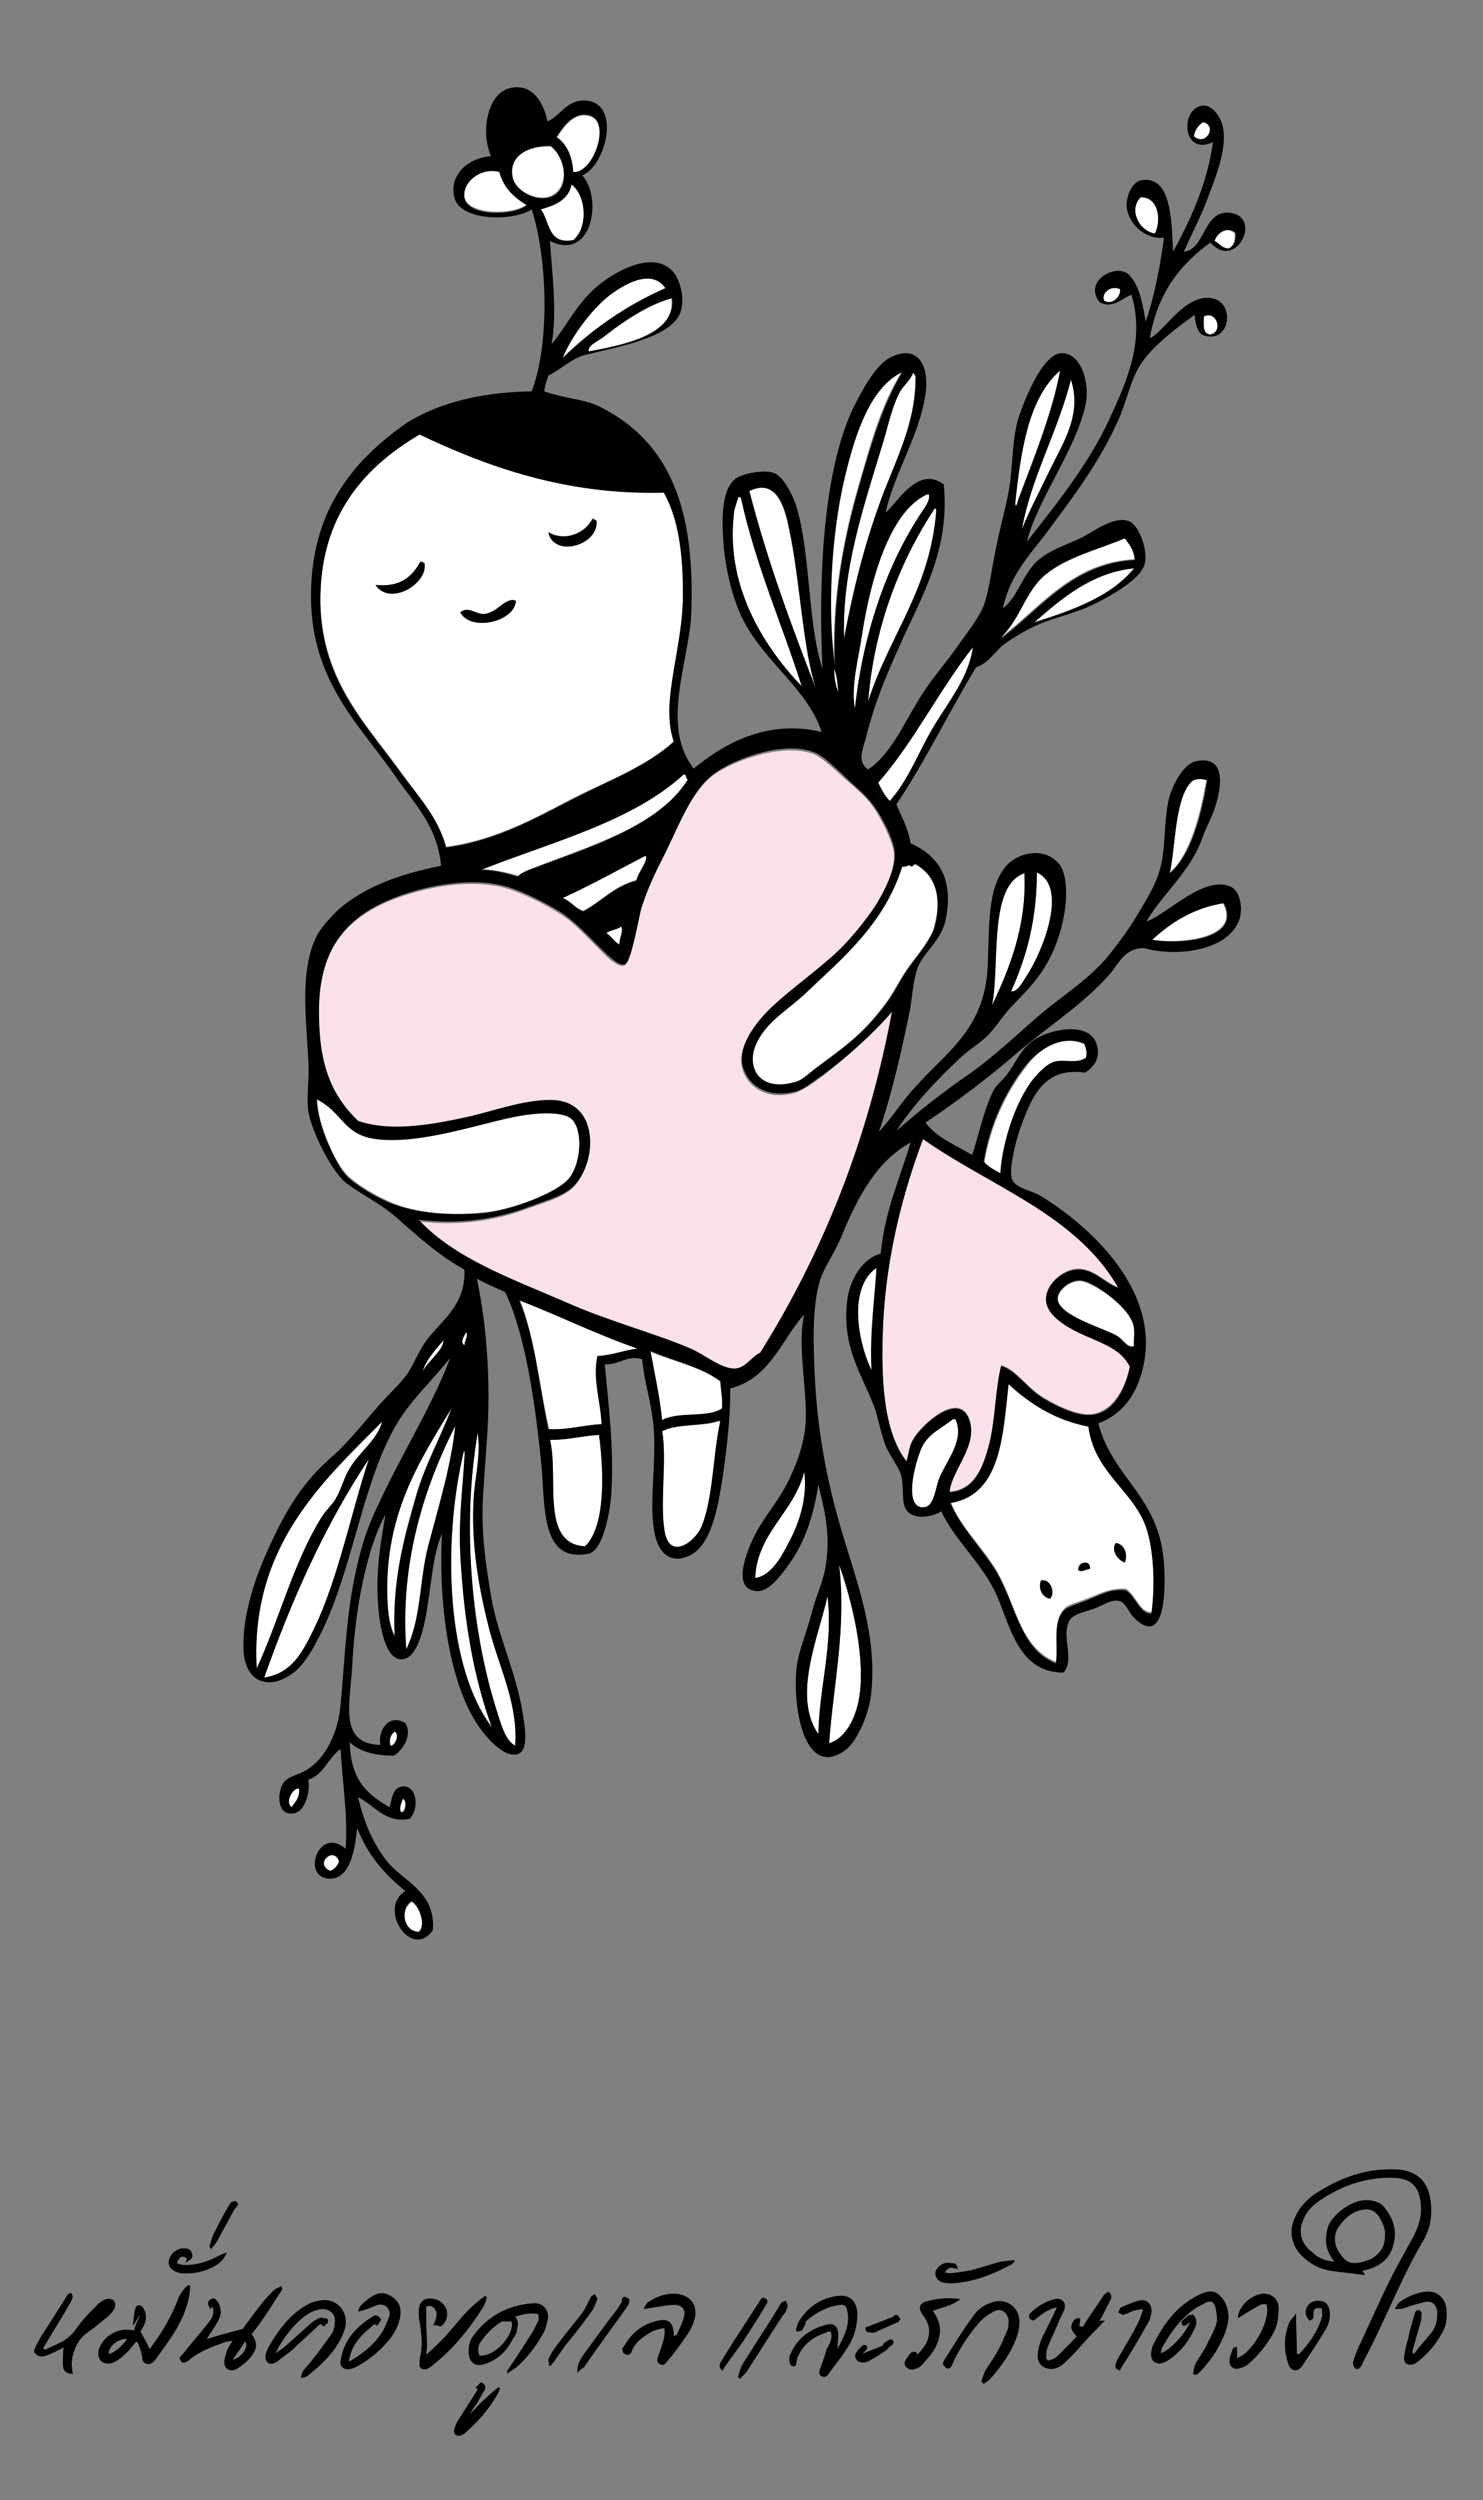 <?xml version="1.0" encoding="utf-8"?>
<!-- Generator: Adobe Illustrator 27.7.0, SVG Export Plug-In . SVG Version: 6.00 Build 0)  -->
<svg version="1.1" id="Layer_1" xmlns="http://www.w3.org/2000/svg" xmlns:xlink="http://www.w3.org/1999/xlink" x="0px" y="0px"
	 viewBox="0 0 178.5 300.9" style="enable-background:new 0 0 178.5 300.9;" xml:space="preserve">
<rect x="0" y="0" width="178.5" height="300.9" fill="#808080" stroke="none"/>
<style type="text/css">
	.st0{fill-rule:evenodd;clip-rule:evenodd;fill:#FFFFFF;}
	.st1{fill-rule:evenodd;clip-rule:evenodd;}
	.st2{fill-rule:evenodd;clip-rule:evenodd;fill:#FBE1EC;}
	.st3{fill:#FFFFFF;}
</style>
<path class="st0" d="M69,20.8c-0.2-1.9-0.8-3.4-2-4.2c0.8-1.2,2.1-3.2,4-2.6C73.6,14.7,71.4,20.9,69,20.8z"/>
<path class="st0" d="M144.8,14.7c1.8,0.4,0.4,3-1.1,1.7C143.8,15.7,144.2,15.1,144.8,14.7z"/>
<path class="st0" d="M66.2,17.5c1.4,1.1,2.2,3.5,1.2,5.1c-1.4,2.4-5.4,0.7-5.8-1.4C61.2,18.7,63.7,17.5,66.2,17.5z"/>
<path class="st0" d="M60.1,20.6c0.5,2,1.7,3.1,3.3,4c-1.6,1.3-7.1,1.3-7.5-0.9C55.6,22,57.8,20.1,60.1,20.6z"/>
<path class="st0" d="M68.8,22.2c1.8,1.4,2,5.2,0.2,6.7c-3.1,0.5-2.8-2.3-3.9-3.7C66.8,24.7,68.4,24.1,68.8,22.2z"/>
<path class="st0" d="M137.3,23.8c2.2-0.1,2.5,2.8,1.7,4.4C137.1,27.8,135.8,25.2,137.3,23.8z"/>
<path class="st0" d="M148.6,28.1c0.1,1-0.2,1.5-0.8,1.9c-0.8-0.1-1.1-0.6-1.7-0.9C146.5,28,147.7,27.2,148.6,28.1z"/>
<path class="st0" d="M134.8,34.8c0.2,0.7-0.8,2-1.9,1.4C132.5,35.2,133.8,34.3,134.8,34.8z"/>
<path class="st0" d="M80.8,35.9c0.6,4.4-5.8,5.6-10,6.4c-0.3-0.6,1-1.2,1.7-1.7C74.6,39,78,36.6,80.8,35.9z"/>
<path class="st0" d="M145.7,40.2c-1,0-0.8-1.2-0.8-2.2C146.4,37.3,147.3,39.9,145.7,40.2z"/>
<path class="st0" d="M109.9,44.9c0.2,0,0.1,0.3,0.3,0.3c0.1,5.9-2.7,10.7-4.4,15.6c-1.8,5-3.1,10.2-4.2,16c-0.3-8,2.4-15.9,4.4-22.6
	c0.7-2.4,1.2-4.9,2.2-6.8C108.6,46.5,109.5,45.9,109.9,44.9z"/>
<path class="st0" d="M50.5,52.2c8.2,3.9,17.6,7.3,29.4,7c1.9,3.4,2.3,7.8,2.3,12.3c0,4.5-1.2,8.8-1.6,12.9c-0.1,1.9,0,3.4,0.5,4.8
	c-3.4,3.1-7.7,4.6-12,6.8c-4.3,2.2-9.3,5.1-15.4,5.9c-1-3.7-3.5-6.2-5.6-9.2c-4.5-6.2-10-11.6-9.5-22.1
	C39.1,61.7,43.9,56.2,50.5,52.2z M66,64c0.7,3.1,6,1.5,5.8-1.4c-0.2,0-0.2-0.2-0.5-0.2C70.4,64.2,68,65.2,66,64z M45.2,70.4
	c1.7,2.6,6.4-0.2,5.9-2.6c-0.2,0-0.2-0.2-0.5-0.2C49.6,69.4,48.2,70.7,45.2,70.4z M58.2,73.9c-1,0-1.8-0.9-2.8-0.2
	c1.3,2.4,6.5,1.1,6.7-1.4C60.8,71.8,59.9,73.8,58.2,73.9z"/>
<path class="st0" d="M98.2,83c-3-7.7-5.9-15.5-8.1-24c3.3-1.5,4.3,2,4.8,4.5C96.3,69.7,96.6,78.1,98.2,83z"/>
<path class="st0" d="M111.8,59.5c0.2,0.8-0.6,1.7-1.1,2.5c-3.9,6-6.8,14.1-7.8,23.3c-0.5-2.9,0.4-5.7,0.9-9.2
	c1-6.4,3.2-14.6,7.8-16.6C111.7,59.5,111.7,59.5,111.8,59.5z"/>
<path class="st0" d="M88.9,59.8c0.2,0,0.3,0,0.3,0.2c1.8,8.2,4.9,15,7.3,22.6c-4.2-4.3-9.1-11.6-8.2-20.4
	C88.3,61.5,88.6,60.6,88.9,59.8z"/>
<path class="st0" d="M112.5,61.2c0.1,0,0.1,0.1,0.2,0.2c-0.8,9.6-5.7,15.1-8.2,23C105.2,75.4,108.4,67.4,112.5,61.2z"/>
<path class="st1" d="M71.3,62.5c0.3,0,0.3,0.1,0.5,0.2c0.3,2.9-5.1,4.5-5.8,1.4C68,65.2,70.4,64.2,71.3,62.5z"/>
<path class="st1" d="M50.6,67.6c0.3,0,0.3,0.1,0.5,0.2c0.4,2.5-4.2,5.2-5.9,2.6C48.2,70.7,49.6,69.4,50.6,67.6z"/>
<path class="st0" d="M136.5,68.4c-2.7,3.4-7.3,5.1-12,6.5C127.7,72.1,131.4,68.9,136.5,68.4z"/>
<path class="st1" d="M62.1,72.3c-0.1,2.5-5.4,3.8-6.7,1.4c1-0.8,1.8,0.2,2.8,0.2C59.9,73.8,60.8,71.8,62.1,72.3z"/>
<path class="st0" d="M117.1,77.9c-0.5,3.6-2.8,6.5-4.7,9.5c-1.8,3-3,6.4-5.3,9c-0.6-0.6-1-1.4-1.4-2.2C110,89.3,113,83.1,117.1,77.9
	z"/>
<path class="st0" d="M100.4,80.5c0.3,0.8,0.4,1.8,0.5,2.8C100.6,82.6,100.4,81.6,100.4,80.5z"/>
<path class="st2" d="M107.3,121.9c-3,16-8.5,29.4-15.9,41.1c-1,0.5-1.7,1.8-3,1.9c-1.7,0.1-3.9-1.7-5.6-2.5
	c-4.3-1.8-9.6-3.3-14.6-5.4c-6.9-3-13.5-5.2-17.9-10c5.1,0.6,9.4-0.1,13.4-1.6c2.2-0.8,4.1-1.3,5.3-2.5c2.8-2.9,3-9.9-2.3-10.3
	c-3.1-0.2-7,1.2-10,1.9c-4.5,1-9.6,2-13.7,0.6c-3.4-3.3-4.8-7.1-4.7-13.8c0.2-7.7,4-11.4,10.3-13.5c3.9-1.3,8.9-2,12.6-0.8
	c1.9,0.6,4.3,1.8,5.9,2.8c2.1,1.2,3.8,3.3,5.9,5.3c0.3,0.3,1.5,1.4,2.2,1.1c0.6-0.3,1.7-6.1,1.9-6.7c0.8-2.5,1.6-4.3,2.5-5.9
	c1.8-3.4,3.4-8.3,6.4-10.4c2.1-1.5,7.9-3.8,11.8-2.5c1,0.4,2.1,1.4,3.3,2.5c2.3,2.1,3.6,2.8,5.1,5.8c0.6,1.1,1.4,2.9,1.4,3.9
	c0.1,2-1.3,4.6-2.2,6.1c-1.2,2-3.6,4.8-5.8,6.7c-2.3,2-4.7,3.8-6.7,5.6c-1.2,1.2-4.3,4.3-3.6,7.2c0.6,2.3,2.9,3.9,6.2,3.1
	c1.1-0.3,2.3-1.2,3.4-2C102,127.2,105.2,124.3,107.3,121.9z"/>
<path class="st0" d="M82.4,93.1c0.3,0,0.1,0.6,0.5,0.6c-3.6,5.8-12.2,8.2-19.1,10.9c-0.5,0.2-1,0.4-1.4,0.8
	c-1.3-0.4-2.7-0.7-4.4-0.8C66.5,101.3,76.1,98.9,82.4,93.1z"/>
<path class="st0" d="M145.2,93.9c-0.8,4.4-2,9.1-4.5,11.2c0.7-3.2,0.6-9,2.6-11C143.7,93.8,144.4,93.6,145.2,93.9z"/>
<path class="st0" d="M77.7,102.9c0.4,0.6-0.9,2-1.1,3c-2.7,0.7-4.2,2.6-6.4,3.7c-1-0.3-1.5-1.2-2.5-1.6
	C71.2,106.5,74.4,104.7,77.7,102.9z"/>
<path class="st0" d="M108.5,104.3c0.6,0.1,0.8-0.4,1.1,0c0.2-0.1,0.2-0.3,0.5-0.3c2.3,1.2,3.4,3.7,2.3,7.6c-0.3,1.3-1.8,3.1-3,4.7
	c-1.1,1.5-1.9,3.3-3,4.7c-2.7,3.6-5.1,5.2-8.2,7.5c-0.9,0.7-1.7,1.5-2.5,1.7c-4.5,1.3-6.3-2-4.5-5.1c1.2-2.2,3.5-3.5,5.4-5.3
	C101.3,115.4,106.4,111.3,108.5,104.3z"/>
<path class="st0" d="M124.8,105c3.9,1.8,0.5,9.8-1.2,12.4c-0.6,0.9-1.1,2-1.9,1.9C123.5,115.3,124.8,110.8,124.8,105z"/>
<path class="st0" d="M147.2,108.7c2.3,4.4-5.6,4.9-8.6,4.4C141,111,143.6,109.3,147.2,108.7z"/>
<path class="st0" d="M74.7,111.5c0.4,0.5-0.2,1.4-0.2,2.2c-0.6-0.4-0.9-1-1.6-1.4C73.5,111.9,74.3,111.9,74.7,111.5z"/>
<path class="st0" d="M130.6,125.7c0.2,0.6,0.4,1,0.2,1.7c-1.2,0.7-2.7,0.1-3.9,0.5c-1.1,0.3-2.5,1.9-3.1,3c-1.6,2.7-3,7-3.3,10.4
	c-0.7-0.4-1.5-0.8-2-1.4c0.7-4.4,2.6-8.4,5-11.5C124.9,126.4,127.7,124.4,130.6,125.7z"/>
<path class="st0" d="M38.2,132.2c3.2,1.6,3.2,4.3,7.2,4.8c5.5,0.7,13.1-2.1,17.3-2.8c2.3-0.4,5-0.5,6.1,0.3c1.5,1.2,1.3,5.3-0.2,7.2
	c-1.4,1.8-7,3.9-10.3,4.2c-4.7,0.5-9,0-12.1-1.6c-1.7-0.8-3.7-2.1-4.5-3C40.4,140,38.2,135.4,38.2,132.2z"/>
<path class="st2" d="M111.1,137c8.1,5.7,18.5,9.1,23.5,17.9c-1.6-0.5-3-2.4-5.1-2.2c-1.8,0.2-3.6,1.9-3.6,3.6
	c0.1,2.1,3.1,3.6,4.8,4.4c2.3,1,4.3,1.7,5.3,3.7c-0.6,2.9-2.2,5.6-4.8,5.8c-1.7,0.1-4.1-1.1-5.6-2c-2-1.2-3.3-3.4-5.1-3.9
	c-0.7,2.9-0.7,6.4-1.4,9.3c-0.7,2.7-1.7,5.7-4.8,5.9c0.2-2.6,3.6-5.7,2.3-8.9c-1.3-3.1-5.6,0.7-6.7,2.6c-0.4,0.8-0.5,1.8-0.8,2.6
	c-2.8-3.6-3.1-10.1-2.8-16.6C106.7,150.9,108.8,143.2,111.1,137z"/>
<path class="st0" d="M105.5,152.6c-0.2,3.5-0.9,7.9-0.6,12.3C103.2,161.4,102.1,154.9,105.5,152.6z"/>
<path class="st0" d="M136.5,162.1c-0.8,0.2-1.3-0.7-2-1.2c-1.4-0.9-7.1-2.4-7.2-4.5c0-1,1.4-2.3,2.8-2.2c1.4,0.1,5.5,2.9,6.2,5
	C136.7,160,136.4,161.2,136.5,162.1z"/>
<path class="st0" d="M62.6,156.5c4.8,1.8,9.2,4.1,14.2,5.8c-1.6,0.3-3,0.8-4.8,0.9c-0.6,2.9,0.4,5.5,0.5,8.2
	c-2.2,0.1-3.9,0.8-6.4,0.6C64.9,166.8,64.4,161,62.6,156.5z"/>
<path class="st0" d="M56.1,160.4c0.3,0.3-0.2,1.1-0.2,1.6C55.3,161.5,55.9,160.8,56.1,160.4z"/>
<path class="st0" d="M78.3,162.7c2.8,1.2,6.1,1.8,8.4,3.6c0,1.1,0.3,2,0.2,3.3c-1.8,1.2-5,0.3-7.2,1.4
	C79.4,168,78.8,165.4,78.3,162.7z"/>
<path class="st0" d="M121.4,166.4c2.6,2.4,5.5,4.3,9.6,5.1c0.7,5.3,4.8,7.4,6.7,11.5c1.2,2.6,1.4,7.2,0.9,11
	c-1.4,0.1-1.9-2.1-3.1-2.8c-2-0.1-3,0.6-4.7,1.2c-1,0.4-2.2,0.7-2.6,1.1c-1.5,1.4-0.8,4.1-1.1,6.5c-4.6-1.8-4.8-7.5-7.6-11.7
	c-1.8-2.7-4-4.8-5.1-7.6C120.5,179.9,120.7,172.8,121.4,166.4z M135.4,188.1c0.4-1-0.1-2.2-1.1-2.3
	C133.7,186.5,134.5,187.8,135.4,188.1z M129.8,189c0.5,0.3,0.8-0.1,1.4-0.2C131.3,187.6,129.6,188,129.8,189z M126.4,192.4
	c0.7-0.7,0.1-2.4-1.1-2.2C124.9,191.2,125.5,192.3,126.4,192.4z"/>
<path class="st0" d="M54.4,169.2c-1.3,3.6-3.2,6.9-4.4,11c-1.4,4.9-2.8,9.9-2.5,16.6c-0.5-1-0.7-2.2-0.8-3.3
	C45.9,182.6,50.5,175.9,54.4,169.2z"/>
<path class="st0" d="M115,170.8c1.1,2.5-0.9,4.7-1.9,7c-0.6,1.4-0.6,3.8-2.2,3.6c-2.2-0.2-0.7-6,0.2-7.5c0.8-1.5,2.4-2.2,3.6-3.1
	C114.8,170.8,114.9,170.8,115,170.8z"/>
<path class="st0" d="M86.4,171.1c0.1,0,0.2,0,0.3,0c-0.9,4-0.9,9.2-2.3,12.8c-0.8,1.8-3.7,4-4.4,0.5c-0.6-3.5,0.3-8.6-0.3-12.1
	C81.6,171.3,84.5,171.7,86.4,171.1z"/>
<path class="st0" d="M54.8,171.6c-0.5,4.8-2,9.7-3.3,14.6c-1.1,4.2-0.8,8.6-2.6,12.3C48.1,187.9,51.2,178.7,54.8,171.6z"/>
<path class="st0" d="M57.5,172.5c0.4,2.9-0.3,5.5-0.5,8.1c-0.3,5.6,0.7,10.9,1.9,15.6c1.2,4.6,3.5,9,3.1,14
	c-1.2-0.8-1.7-2.7-2.2-4.2C56.9,196.8,55.5,184.1,57.5,172.5z"/>
<path class="st0" d="M72.1,172.7c0.6,4.4,0.8,11.1-1.7,13.4c-5.4-0.2-3.1-8.2-4.2-12.8C68.4,173.3,70.1,172.8,72.1,172.7z"/>
<path class="st0" d="M44.4,175.6c-1.9,5.6-3.7,14.5-6.5,20.2c-1.4,2.9-2.7,5.6-6.1,6.1C35.2,192.3,39.2,183.4,44.4,175.6z"/>
<path class="st0" d="M96.8,177.2c0.5,3.1-0.6,6.2-1.9,8.6c-1,1.8-2.2,4-4,4.2C91.1,184.5,95.6,182,96.8,177.2z"/>
<path class="st1" d="M134.3,185.7c1,0.1,1.5,1.3,1.1,2.3C134.5,187.8,133.7,186.5,134.3,185.7z"/>
<path class="st1" d="M131.2,188.8c-0.6,0.1-0.9,0.4-1.4,0.2C129.6,188,131.3,187.6,131.2,188.8z"/>
<path class="st0" d="M101,188.4c1.3,3.6,3.1,10.3,2.5,15.4c-0.3,2.6-1.5,5.3-3.7,6.1C100.3,202.7,101.9,196,101,188.4z"/>
<path class="st1" d="M125.3,190.2c1.2-0.2,1.7,1.5,1.1,2.2C125.5,192.3,124.9,191.2,125.3,190.2z"/>
<path class="st0" d="M99.6,192.1c0.7,6-1,11-1.1,16.6C95.3,204.1,98.6,196.8,99.6,192.1z"/>
<path class="st0" d="M47.5,208.4c0.7,0.3,0.2,1.7-0.5,1.7C46.8,209.4,47,208.8,47.5,208.4z"/>
<path class="st0" d="M36,215.3c0.1,1.1-0.5,1.6-0.9,2.2C34.2,216.8,35.4,215,36,215.3z"/>
<path class="st0" d="M48.4,216.5c0.6,0,0.4,1.7-0.2,1.6C48,217.7,48.3,217,48.4,216.5z"/>
<path class="st0" d="M40.8,224c-0.1,0.6-0.9,1.3-1.2,1.1C37.9,224.2,40.2,222.2,40.8,224z"/>
<path class="st0" d="M50.5,232.6c-1.9-0.1-2.4-2.8-0.9-3.7C50.5,229.4,51.3,231.7,50.5,232.6z"/>
<path class="st0" d="M80.2,34.6c-4.8,2.1-8.9,5-12.4,8.4c0.8-2.1,3.2-5.6,5.6-7.5C75,34.3,78.4,32.2,80.2,34.6z"/>
<path class="st0" d="M127.6,44.6c-1,5.1-3.2,10.7-5.1,15.7c0.1-0.2-0.3,1.1-0.3,0.2C122.9,54.1,123.8,47.9,127.6,44.6z"/>
<path class="st0" d="M108.5,44.8c-2.4,3.8-3.7,8.5-5.1,13.4c-1.9,6.5-3.3,13.8-3,21.9c-0.8-6.5-0.5-15.6,1.2-22.7
	C103,51.9,104.9,46.5,108.5,44.8z"/>
<path class="st0" d="M128.9,45.7c1.4,4.3-1.1,7.8-2.6,11c-1.2,2.5-2.3,4.7-3.3,7C124.1,57.5,127.3,52,128.9,45.7z"/>
<path class="st0" d="M135.3,64.7c0.6,0.7,1.2,1.4,1.2,2.6c-7.4,0.4-11.2,5.7-15.9,9.3c-0.2,0.2-0.1,0,0-0.2c2.2-2.1,2.8-5.4,5.1-7.3
	C128.3,67.1,132,66.2,135.3,64.7z"/>
<path class="st0" d="M123.3,105.1c0.3,6.3-1.8,11.5-3.9,15.9C120.4,116.2,118.9,106.6,123.3,105.1z"/>
<path class="st0" d="M53.4,161.3c-0.1,1.4-1.8,2.4-2.5,3.7C51.2,163.8,52.5,162.3,53.4,161.3z"/>
<path class="st0" d="M46,171.1c-0.6,2.2-2.7,3.6-3.9,5.6c-0.7,1.2-1,2.5-1.7,3.7c-0.5,0.8-1.2,1.4-1.7,2.2c-3.4,5.5-5,12.1-7.8,18.2
	C30.1,186.3,38.6,178.5,46,171.1z"/>
<path class="st0" d="M59.2,207.8c-5.4-7.1-5.9-21.6-3.6-32.2c0.3-1.1,0.4-1.5,0.3-0.2c-0.2,3.6-0.7,7.2-0.5,11.5
	C55.8,194.9,57,201.9,59.2,207.8z"/>
<path class="st1" d="M137.7,114.1c-2.2,0-2.9,1.6-4,3c-3,3.5-7.2,6.2-10.9,9.3c-3.7,3.2-7.5,6.1-11.4,8.7c1.3,1.8,3.6,2.7,5.6,3.9
	c0.8-2.2,1.3-5.2,2.6-7.8c0.3-0.6,1.1-1.2,1.7-2c1-1.4,1.7-3.1,3.1-4c2-1.4,6.8-2.3,7.6,0.5c0.5,1.6-0.3,2.7-1.4,3.4
	c-5.2-0.8-6.6,3.4-7.9,7c-0.4,1.2-1.3,4.6-0.9,5.8c0.4,1.1,2.2,1.3,3.4,2c5.8,3.5,14.8,11.5,12.3,21c-0.7,2.8-2.3,5.3-5.3,6.4
	c1.7,6.6,7.3,8.7,7.9,16.8c0.3,4.1-0.1,10.2-3.7,6.5c-0.5-0.5-0.9-1.7-1.6-1.9c-1-0.3-2.2,0.6-3.1,0.9c-0.8,0.3-2.3,0.6-2.8,1.2
	c-1.4,1.8,0.6,4.9-0.9,6.5c-5.2,0-6.3-5.1-7.9-9c-1.6-3.9-5.2-6.9-6.8-10.4c-0.8,0.5-2.6,1-3.7,0.3c-1.3-0.8-0.7-2.5-1.1-4.5
	c-0.2-1-1.3-2.3-1.9-3.7c-0.5-1.3-0.8-2.8-1.2-4.2c-1.4-4.1-4.2-7.4-3.4-13.5c0.3-2.2,1.8-4.9,4-5.4c0.5-5.2,2.3-9,3.6-13.4
	c-4.1,2.3-6.3,6.4-8.4,11.5c-0.7,1.7-2,3.5-2.5,5.1c-1,3.2-0.8,8.2-0.6,12.1c0.4,7.1,1.7,13.1,3.4,18.7c1.7,5.7,4,11.7,3.4,18.5
	c-0.2,2.8-1.7,6.1-3.1,7.2c-5.3,3.9-6.6-6.3-5.8-10.7c0.4-1.9,1.2-3.8,1.7-5.8c0.5-2,1.5-4,1.7-5.8c0.6-3.8-0.2-6.7-0.9-9.6
	c-0.6,3.9-1.7,7.1-3.7,9.8c-0.8,1.1-2.2,3-3.6,3c-3.8-0.1-0.6-6.5,0.3-7.9c1.1-1.8,2.5-3.4,3.6-5.8c1-2.1,1.9-4.7,1.9-7.5
	c0-3.8-1-8.7-0.2-12.1c-2.8,3.1-4.1,7.7-8.9,8.9c0,3.7-0.4,7-0.9,10.6c-0.6,3.8-1.4,8.5-4.2,9.6c-2.1,0.9-3.4-0.4-3.9-2.3
	c-0.9-3.5,0.1-8.4-0.2-12.8c-0.2-3.3-1.2-5.9-1.4-8.6c-1.7-0.6-2.8,0.7-4.5,0.6c0.4,4.6,1.1,9.7,0.8,15.2c-0.1,2.4-1,7.3-2.8,7.6
	c-5.6,1.1-5.2-5.4-5.6-10.3c-0.7-7.3-1.9-16-4.4-21.2c-1.1-0.5-2.3-1-3.4-1.6c0.9,4.3,1.4,9,1.4,14.3c0,3.8-0.4,7.4-0.6,11
	c-0.4,5.2,0.3,9.1,0.9,12.9c0.9,5.1,3.1,9.2,3.9,14.6c0.3,2,0.7,5-1.7,4.4c-0.8-0.2-2.1-1.3-2.8-2.2c-4.1-4.6-5.8-14.8-5.3-24.3
	c-1,2.2-1.2,5.2-1.7,8.4c-0.3,2.1-1.1,7-3.4,6.7c-1.9-0.3-2.5-4.7-2.6-6.8c-0.3-4,0.4-7.7,0.9-10.6c-2.2,3.8-3.7,11.4-4,18.2
	c-0.3,4.7-1.6,9.4,3.4,9.5c-0.4-1.6,1-3.9,3-2.6c0.9,1.5-0.4,3.3-1.4,3.9c-2.3,0-4.1-0.5-5.3-1.6c0.1,4.3,1.9,6.2,4.8,7.8
	c0.3-1.2,0.4-2.4,1.6-2.5c1.7-0.1,2,2.7,0.8,3.9c-2.9,0.6-4.3-1.7-6.2-2.6c0.8,3.3,1.8,5.5,3.4,7.6c1.9,2.5,6,3.7,5.6,8.4
	c-2.6,3.7-6.7-2.7-3.3-4.7c-2.5-2-4.6-4.4-5.8-7.6c-0.3,2.6-0.8,6.2-3.4,6.1c-3.4-0.2-1.2-6.4,2-3.6c0.3-4.1-0.4-7.9-0.6-12
	c-1.5,1-2,3.1-3.9,3.7c0.3,1.1-0.3,4.6-2.5,4c-1.2-0.3-1.2-2.5-0.5-3.6c0.6-0.9,2-1,3-1.7c2.1-1.4,3.6-4.3,3.9-7.8
	c0.4-4.4,0.6-8.5,1.2-12.6c0.6-3.7,1.4-7.3,3-10.7c3.2-7,6.7-12.3,9-18.4c-2.1,2.7-4.6,4.9-6.4,7.9c-4.3,7.2-5.4,18.3-9.6,26.1
	c-0.7,1.4-1.9,3.3-3,4c-2.8,2.1-5.8,1.1-5.9-3c-0.1-4.1,1.4-8.5,3-12c2.2-4.9,4.3-8.2,7.8-11.2c2.2-2,4-4.4,5.9-6.5
	c1-1.1,2.1-2.1,3-3.3c0.8-1.2,1.3-2.6,2.2-3.9c1.7-2.4,4.9-4.3,4.7-8.7c-2.9-1.6-5.4-3.8-8.1-6.2c-1.9-1.7-4.1-2.7-6.1-4.2
	c-1.6-1.2-3.7-5.3-4.4-7.8c-0.6-2,0-4.4-0.2-7.2c-0.3-5.4-1-10.9,1.1-14.9c0.6-1.1,1.9-2.4,2.5-3c3.2-2.8,7.4-4.3,12.4-5.3
	c-0.5-4.9-3.2-7.4-5.6-10.9c-4.6-6.6-10.8-12-10-23.6c0.4-5.5,2.2-9.5,5.1-13.1c1.8-2.2,4.4-4.4,6.5-5.8c3.8-2.3,8.7-3.6,14.9-3.7
	c2.2-5.8,1.9-16,0-21.9c-2.3,1.5-8.6,1.4-9.3-1.4c-0.7-2.7,1.6-4.8,4.4-5c-1.3-3-0.4-7.6,2.3-8.2c2.6-0.6,4,1.6,4.5,4
	c1.4-0.5,2.3-2.6,4.5-2.5c4.5,0.2,2.5,7.9-0.3,9c2.5,2.9,1.1,10.4-3.9,7.9c0.2,3.4,0.9,8.5,0.2,12.4c1.6-1.8,3.1-5.1,5.8-7.2
	c2-1.6,6.6-4.2,8.9-1.4c0.7,0.9,1.4,3,0.8,4.8c-1.1,3-7.3,4.1-11.4,5.1c-1.7,0.4-3,1.8-4.5,2.5c-0.2,0.6-0.4,1.2-0.5,1.9
	c2.5,0.9,4.9,0.9,6.8,1.9c8.5,4.3,11.4,12.5,10.9,25c-0.3,5.7-3.7,13.4,0.3,18.5c3.5-2.9,8.8-6,15.4-4.4c-1.6-5-6.6-8.2-9.3-13.2
	c-1.3-2.4-2.2-6-2.5-9.2c-0.2-2.9-0.4-6.9,1.6-8.2c0.8-0.5,3.2-1,4.4-0.6c1.2,0.4,2.4,2.8,2.8,4.2c1.7,5.8,1.3,13.9,3.1,19.4
	c-0.5-10.6,0-23.6,3.7-31.4c1.1-2.2,2.7-5.2,4.5-6.1c3.2-1.6,4.7,0.9,4.2,4.4c-0.7,5-3.8,9.6-4.8,14.3c1.5-1.3,3.9-5.7,7-3.4
	c0.8,8.1-2.9,13.9-5.4,19.6c-1.6,3.6-2.9,6.6-4,11c-0.3,1.1-1.1,2.8,0.3,3.7c3.1-2.1,4.5-6.2,7-9.8c1-1.5,2.4-3.1,3.6-4.8
	c1.1-1.6,2.6-3.4,3.3-5.1c0.7-1.9,1-4.8,1.6-7.5c0.5-2.5,1.3-5.1,1.6-7.5c0.3-2.6,0.3-5.1,0.9-7.3c0.7-2.3,3-8.1,5.3-8.1
	c2.4,0,3.5,3.8,2.8,6.5c-1.3,5.4-5.7,11.1-7,16.2c3.2-4.1,7.4-9.2,10-14.9c1.8-4,4.3-9.1,2.6-14.8c-0.8,0.1-2.3,1.9-3.9,0.8
	c-1.8-2.4,1.7-4.5,3.4-3.4c1.4,1.2,1.8,3.5,2.2,5.8c1-2.9,1.7-6.3,2.2-10.1c-2.1,0.3-4.4-1.6-4.5-3.9c0-1.1,0.6-2.7,1.7-3
	c3.8-0.7,3.7,5.1,3.9,8.6c1.9-3.5,4.1-8,4.8-13.2c-3.8,1.8-4-4.3-1.1-4.4c1.1,0,2.1,1.5,2.3,2.6c0.5,2.6-0.8,5.8-1.7,8.2
	c-0.9,2.5-2.1,4.7-3,6.8c2.6-0.3,2.3-4.9,5.4-4.7c4.2,0.3,0.9,7.1-2.2,3.6c-3.7,2.6-6.4,6.2-7.3,11.5c1.7-0.7,4.2-5.4,7.5-4.8
	c2.8,0.5,2.2,5.4-0.9,4.5c-0.8-0.2-1.1-1.2-1.2-2.5c-2,1.4-5,3.7-6.4,5.8c-1.4,2-1.8,4.9-3,7.3c-2.1,4.6-5,8.5-7.9,12.4
	c-2.3,3.2-4.8,5.4-5.8,9.8c1.7-1.1,2.5-4.4,4.4-5.9c1.5-1.2,3.2-1.7,5.1-2.6c1.4-0.7,3.8-2.6,5.6-2c1.2,0.3,2.4,3.4,2,5.1
	c-0.4,1.9-4.2,4-6.5,5.1c-1.5,0.7-3.7,1.3-5.4,1.9c-1.7,0.6-3.4,1.6-4.7,2.5c-1.4,0.9-2.1,2.5-3.7,3c-3.3,5.4-6.1,11.3-9.6,16.5
	c0.6,1.5,1.4,2.8,1.7,4.7c3.7,1.6,5.2,4.7,4.2,9.3c-0.5,2.4-2.8,4-3.4,5.8c-0.5,1.5-0.6,3.5-0.9,5.1c-1,4.9-2.2,10.1-3.7,14.5
	c1.6-1.7,2.7-3.6,4.4-5.4c3.3-3.8,7.9-6.6,8.6-13.4c0.4-4.8-0.2-9.7,2-12.8c1.3-1.9,4.8-2.9,6.7-0.6c0.7,0.9,0.9,2.5,0.8,4.4
	c-0.3,3.6-1.6,7-3.6,9.5c-0.9,1.2-2,2.2-3.1,3.4c-1,1.1-1.9,2.6-3,3.6c-1,0.9-2.2,1.6-3.1,2.5c-2.7,2.5-5.6,5.6-7.6,8.7
	c2.6-2.3,5.5-4.6,8.7-6.8c3-2.1,5.7-4.7,8.6-7.2c3-2.5,6.1-4.4,8.4-7.3c1.1-1.4,2.3-3,3.3-4.7c0.9-1.5,2.1-3.4,2.6-5.1
	c0.9-2.7,0.5-5.9,1.2-8.9c0.4-1.5,1.7-4.2,3.3-4.5c3.5-0.7,3.1,2.9,2.3,5.4c-0.3,1.1-1.1,2.5-1.6,3.9c-1.4,4-4.9,6.8-6.7,10
	c2.4-0.8,6.9-5.6,10.1-4.2c1.2,0.5,1.5,2.6,1.1,3.9C147.9,114.5,141.5,115.2,137.7,114.1z M71,13.9c-1.9-0.6-3.3,1.4-4,2.6
	c1.2,0.8,1.9,2.3,2,4.2C71.4,20.9,73.6,14.7,71,13.9z M143.7,16.4c1.4,1.3,2.9-1.3,1.1-1.7C144.2,15.1,143.8,15.7,143.7,16.4z
	 M61.7,21.3c0.4,2.1,4.3,3.8,5.8,1.4c0.9-1.6,0.2-4-1.2-5.1C63.7,17.5,61.2,18.7,61.7,21.3z M55.9,23.8c0.4,2.3,5.9,2.2,7.5,0.9
	c-1.5-0.9-2.8-2.1-3.3-4C57.8,20.1,55.6,22,55.9,23.8z M65.1,25.2c1.1,1.5,0.8,4.3,3.9,3.7c1.8-1.5,1.6-5.3-0.2-6.7
	C68.4,24.1,66.8,24.7,65.1,25.2z M139,28.1c0.8-1.5,0.5-4.4-1.7-4.4C135.8,25.2,137.1,27.8,139,28.1z M146.2,29
	c0.6,0.3,0.9,0.9,1.7,0.9c0.6-0.3,0.9-0.8,0.8-1.9C147.7,27.2,146.5,28,146.2,29z M73.3,35.6c-2.4,1.9-4.8,5.4-5.6,7.5
	c3.5-3.4,7.6-6.3,12.4-8.4C78.4,32.2,75,34.3,73.3,35.6z M132.9,36.2c1.1,0.6,2.1-0.7,1.9-1.4C133.8,34.3,132.5,35.2,132.9,36.2z
	 M72.6,40.6c-0.7,0.5-2,1.1-1.7,1.7c4.2-0.8,10.5-2,10-6.4C78,36.6,74.6,39,72.6,40.6z M144.9,38.1c0,1-0.2,2.1,0.8,2.2
	C147.3,39.9,146.4,37.3,144.9,38.1z M122.2,60.5c0,1,0.4-0.3,0.3-0.2c1.9-5.1,4.2-10.6,5.1-15.7C123.8,47.9,122.9,54.1,122.2,60.5z
	 M101.7,57.4c-1.7,7.1-2.1,16.2-1.2,22.7c-0.3-8.2,1.1-15.4,3-21.9c1.4-4.9,2.8-9.6,5.1-13.4C104.9,46.5,103,51.9,101.7,57.4z
	 M108.2,47.4c-1,2-1.4,4.4-2.2,6.8c-2,6.6-4.7,14.5-4.4,22.6c1.1-5.9,2.4-11,4.2-16c1.7-4.9,4.5-9.6,4.4-15.6
	c-0.2,0-0.1-0.3-0.3-0.3C109.5,45.9,108.6,46.5,108.2,47.4z M123,63.7c0.9-2.3,2.1-4.5,3.3-7c1.6-3.3,4-6.8,2.6-11
	C127.3,52,124.1,57.5,123,63.7z M38.6,70.7c-0.6,10.5,5,15.9,9.5,22.1c2.1,2.9,4.6,5.5,5.6,9.2c6.1-0.8,11.1-3.7,15.4-5.9
	c4.3-2.2,8.6-3.8,12-6.8c-0.5-1.5-0.6-3-0.5-4.8c0.3-4.1,1.6-8.4,1.6-12.9c0-4.5-0.4-8.9-2.3-12.3c-11.8,0.3-21.2-3.1-29.4-7
	C43.9,56.2,39.1,61.7,38.6,70.7z M95,63.6c-0.5-2.5-1.5-6.1-4.8-4.5c2.2,8.5,5.1,16.3,8.1,24C96.6,78.1,96.3,69.7,95,63.6z
	 M111.6,59.5c-4.5,2-6.8,10.3-7.8,16.6c-0.5,3.5-1.4,6.3-0.9,9.2c1-9.3,3.9-17.3,7.8-23.3c0.5-0.8,1.3-1.7,1.1-2.5
	C111.7,59.5,111.7,59.5,111.6,59.5z M88.3,62.2c-0.9,8.8,4,16,8.2,20.4C94.1,75,91,68.2,89.2,60c0-0.1-0.1-0.2-0.3-0.2
	C88.6,60.6,88.3,61.5,88.3,62.2z M104.5,84.4c2.5-7.9,7.5-13.4,8.2-23c0-0.1,0-0.2-0.2-0.2C108.4,67.4,105.2,75.4,104.5,84.4z
	 M125.8,69.2c-2.3,1.9-3,5.2-5.1,7.3c-0.1,0.2-0.2,0.4,0,0.2c4.7-3.6,8.5-8.9,15.9-9.3c-0.1-1.2-0.7-1.9-1.2-2.6
	C132,66.2,128.3,67.1,125.8,69.2z M124.5,74.9c4.7-1.5,9.2-3.1,12-6.5C131.4,68.9,127.7,72.1,124.5,74.9z M105.7,94.2
	c0.4,0.8,0.8,1.6,1.4,2.2c2.3-2.6,3.5-6,5.3-9c1.8-3,4.2-5.9,4.7-9.5C113,83.1,110,89.3,105.7,94.2z M100.9,83.3
	c-0.1-1-0.1-2-0.5-2.8C100.4,81.6,100.6,82.6,100.9,83.3z M99,129.4c-1.2,0.8-2.3,1.8-3.4,2c-3.3,0.8-5.6-0.8-6.2-3.1
	c-0.7-2.8,2.3-6,3.6-7.2c1.9-1.8,4.4-3.6,6.7-5.6c2.2-1.8,4.5-4.7,5.8-6.7c0.9-1.5,2.3-4.1,2.2-6.1c0-1-0.8-2.8-1.4-3.9
	c-1.6-3-2.9-3.6-5.1-5.8c-1.2-1.1-2.2-2.1-3.3-2.5c-3.9-1.4-9.7,1-11.8,2.5c-3,2.1-4.6,7-6.4,10.4c-0.8,1.6-1.7,3.4-2.5,5.9
	c-0.2,0.6-1.2,6.4-1.9,6.7c-0.7,0.4-1.8-0.8-2.2-1.1c-2.1-2-3.9-4.1-5.9-5.3c-1.7-1-4-2.2-5.9-2.8c-3.8-1.2-8.7-0.5-12.6,0.8
	c-6.3,2.1-10.1,5.8-10.3,13.5c-0.1,6.7,1.3,10.5,4.7,13.8c4.1,1.4,9.2,0.4,13.7-0.6c2.9-0.7,6.8-2.1,10-1.9
	c5.3,0.4,5.1,7.4,2.3,10.3c-1.2,1.2-3.1,1.7-5.3,2.5c-4,1.5-8.3,2.2-13.4,1.6c4.4,4.7,11,7,17.9,10c5,2.2,10.3,3.6,14.6,5.4
	c1.8,0.7,3.9,2.6,5.6,2.5c1.3-0.1,1.9-1.4,3-1.9c7.3-11.7,12.9-25.1,15.9-41.1C105.2,124.3,102,127.2,99,129.4z M57.9,104.7
	c1.7,0,3,0.4,4.4,0.8c0.4-0.4,0.9-0.6,1.4-0.8c7-2.7,15.5-5.1,19.1-10.9c-0.3,0-0.1-0.6-0.5-0.6C76.1,98.9,66.5,101.3,57.9,104.7z
	 M143.4,94.1c-2,2-1.9,7.9-2.6,11c2.5-2.1,3.8-6.8,4.5-11.2C144.4,93.6,143.7,93.8,143.4,94.1z M67.7,108.1c1,0.4,1.5,1.2,2.5,1.6
	c2.2-1.2,3.7-3,6.4-3.7c0.2-1,1.5-2.4,1.1-3C74.4,104.7,71.2,106.5,67.7,108.1z M96.7,119.8c-2,1.8-4.2,3.1-5.4,5.3
	c-1.8,3.1,0,6.5,4.5,5.1c0.8-0.2,1.6-1,2.5-1.7c3.1-2.3,5.5-3.9,8.2-7.5c1.1-1.4,1.9-3.2,3-4.7c1.2-1.6,2.6-3.4,3-4.7
	c1-3.9-0.1-6.4-2.3-7.6c-0.2,0-0.3,0.3-0.5,0.3c-0.3-0.4-0.5,0.1-1.1,0C106.4,111.3,101.3,115.4,96.7,119.8z M119.4,121
	c2.1-4.4,4.2-9.6,3.9-15.9C118.9,106.6,120.4,116.2,119.4,121z M121.7,119.3c0.8,0.1,1.3-1,1.9-1.9c1.8-2.7,5.1-10.6,1.2-12.4
	C124.8,110.8,123.5,115.3,121.7,119.3z M138.7,113.1c3,0.6,10.9,0.1,8.6-4.4C143.6,109.3,141,111,138.7,113.1z M73,112.3
	c0.6,0.4,0.9,1,1.6,1.4c-0.1-0.8,0.5-1.6,0.2-2.2C74.3,111.9,73.5,111.9,73,112.3z M123.4,128.3c-2.4,3.1-4.3,7.1-5,11.5
	c0.5,0.6,1.3,1,2,1.4c0.2-3.4,1.6-7.8,3.3-10.4c0.6-1,2-2.6,3.1-3c1.2-0.4,2.7,0.3,3.9-0.5c0.2-0.7,0-1.1-0.2-1.7
	C127.7,124.4,124.9,126.4,123.4,128.3z M41.6,141.4c0.8,0.9,2.8,2.2,4.5,3c3.1,1.5,7.4,2,12.1,1.6c3.2-0.3,8.9-2.4,10.3-4.2
	c1.5-1.9,1.7-6,0.2-7.2c-1.1-0.8-3.8-0.7-6.1-0.3c-4.2,0.7-11.8,3.5-17.3,2.8c-4-0.5-4-3.2-7.2-4.8C38.2,135.4,40.4,140,41.6,141.4z
	 M106.3,159.3c-0.3,6.5,0,13,2.8,16.6c0.3-0.9,0.3-1.9,0.8-2.6c1.1-1.9,5.4-5.7,6.7-2.6c1.3,3.2-2.1,6.2-2.3,8.9
	c3.1-0.2,4.1-3.2,4.8-5.9c0.7-2.9,0.7-6.5,1.4-9.3c1.8,0.5,3.1,2.7,5.1,3.9c1.5,0.9,3.9,2.1,5.6,2c2.7-0.1,4.2-2.9,4.8-5.8
	c-1-2-3-2.7-5.3-3.7c-1.8-0.8-4.8-2.3-4.8-4.4c0-1.7,1.8-3.4,3.6-3.6c2.1-0.2,3.5,1.7,5.1,2.2c-5-8.8-15.4-12.2-23.5-17.9
	C108.8,143.2,106.7,150.9,106.3,159.3z M104.9,164.9c-0.2-4.4,0.4-8.8,0.6-12.3C102.1,154.9,103.2,161.4,104.9,164.9z M136.3,159.1
	c-0.8-2.1-4.8-4.9-6.2-5c-1.4-0.1-2.8,1.2-2.8,2.2c0.1,2.1,5.8,3.6,7.2,4.5c0.8,0.5,1.2,1.5,2,1.2
	C136.4,161.2,136.7,160,136.3,159.1z M66,172c2.5,0.1,4.2-0.5,6.4-0.6c-0.1-2.7-1.1-5.4-0.5-8.2c1.8-0.1,3.2-0.7,4.8-0.9
	c-4.9-1.7-9.3-3.9-14.2-5.8C64.4,161,64.9,166.8,66,172z M55.9,161.9c0-0.5,0.5-1.2,0.2-1.6C55.9,160.8,55.3,161.5,55.9,161.9z
	 M50.9,165c0.7-1.3,2.4-2.4,2.5-3.7C52.5,162.3,51.2,163.8,50.9,165z M79.7,170.9c2.1-1.1,5.4-0.2,7.2-1.4c0.1-1.2-0.1-2.1-0.2-3.3
	c-2.3-1.7-5.6-2.4-8.4-3.6C78.8,165.4,79.4,168,79.7,170.9z M114.4,180.9c1.2,2.8,3.3,4.9,5.1,7.6c2.8,4.1,3,9.9,7.6,11.7
	c0.3-2.4-0.5-5.1,1.1-6.5c0.5-0.4,1.7-0.7,2.6-1.1c1.6-0.6,2.7-1.4,4.7-1.2c1.2,0.7,1.7,2.9,3.1,2.8c0.5-3.8,0.2-8.5-0.9-11
	c-1.8-4.1-6-6.2-6.7-11.5c-4.1-0.8-7.1-2.8-9.6-5.1C120.7,172.8,120.5,179.9,114.4,180.9z M46.7,193.7c0.1,1.1,0.3,2.3,0.8,3.3
	c-0.3-6.7,1.1-11.7,2.5-16.6c1.1-4.1,3.1-7.4,4.4-11C50.5,175.9,45.9,182.6,46.7,193.7z M114.7,170.8c-1.2,1-2.7,1.6-3.6,3.1
	c-0.8,1.5-2.4,7.2-0.2,7.5c1.6,0.2,1.6-2.2,2.2-3.6c1-2.3,3-4.5,1.9-7C114.9,170.8,114.8,170.8,114.7,170.8z M30.9,200.8
	c2.8-6.1,4.4-12.7,7.8-18.2c0.5-0.8,1.2-1.4,1.7-2.2c0.7-1.2,1-2.6,1.7-3.7c1.2-2,3.3-3.4,3.9-5.6C38.6,178.5,30.1,186.3,30.9,200.8
	z M79.7,172.2c0.6,3.5-0.3,8.6,0.3,12.1c0.6,3.5,3.6,1.3,4.4-0.5c1.5-3.5,1.4-8.8,2.3-12.8c-0.1,0-0.2,0-0.3,0
	C84.5,171.7,81.6,171.3,79.7,172.2z M48.9,198.5c1.8-3.7,1.6-8.1,2.6-12.3c1.3-4.9,2.8-9.8,3.3-14.6
	C51.2,178.7,48.1,187.9,48.9,198.5z M59.8,205.9c0.5,1.5,0.9,3.4,2.2,4.2c0.4-5-1.9-9.4-3.1-14c-1.2-4.7-2.2-10-1.9-15.6
	c0.1-2.6,0.9-5.1,0.5-8.1C55.5,184.1,56.9,196.8,59.8,205.9z M66.2,173.3c1.1,4.5-1.2,12.5,4.2,12.8c2.5-2.3,2.3-9,1.7-13.4
	C70.1,172.8,68.4,173.3,66.2,173.3z M55.4,187c-0.2-4.4,0.3-7.9,0.5-11.5c0.1-1.4-0.1-1-0.3,0.2c-2.3,10.6-1.8,25.1,3.6,32.2
	C57,201.9,55.8,194.9,55.4,187z M31.8,201.9c3.4-0.5,4.7-3.2,6.1-6.1c2.8-5.8,4.6-14.6,6.5-20.2C39.2,183.4,35.2,192.3,31.8,201.9z
	 M90.9,189.9c1.8-0.2,3.1-2.4,4-4.2c1.3-2.4,2.3-5.4,1.9-8.6C95.6,182,91.1,184.5,90.9,189.9z M99.8,209.8c2.2-0.7,3.4-3.5,3.7-6.1
	c0.6-5.1-1.2-11.8-2.5-15.4C101.9,196,100.3,202.7,99.8,209.8z M98.5,208.7c0.1-5.7,1.8-10.7,1.1-16.6
	C98.6,196.8,95.3,204.1,98.5,208.7z M47,210.1c0.6,0,1.1-1.4,0.5-1.7C47,208.8,46.8,209.4,47,210.1z M35.1,217.5
	c0.4-0.6,1-1.1,0.9-2.2C35.4,215,34.2,216.8,35.1,217.5z M48.3,218.1c0.6,0.1,0.7-1.5,0.2-1.6C48.3,217,48,217.7,48.3,218.1z
	 M39.6,225.1c0.3,0.2,1.1-0.5,1.2-1.1C40.2,222.2,37.9,224.2,39.6,225.1z M49.5,228.8c-1.4,1-1,3.6,0.9,3.7
	C51.3,231.7,50.5,229.4,49.5,228.8z"/>
<g>
	<path d="M160.6,272.2c-0.6-0.8-1-1.6-1-2.6c0-0.5,0.1-1,0.2-1.5c0.5-1.5,2.9-3.5,5-3.3c0.6,0.1,1.2,0.2,1.7,0.7
		c1.2,1.4,1.7,3,1.2,4.7c-0.4,1.7-1.7,2.6-3.3,3c-0.1,0-0.3,0.1-0.4,0.1c0,0.1,0.1,0.1,0.1,0.2c0,0,0.1,0.1,0.2,0.2
		c-0.1,0-0.1,0.1-0.1,0.1c0,0-0.1,0-0.1,0c-1.3-0.2-2.6-0.3-3.9-0.5c-1.3-0.2-2.5-0.8-3.5-1.8c-1.3-1.3-1.6-3.1-0.8-4.7
		c0.5-1.1,1.3-2,2.3-2.7c3-2,6.3-3.2,9.9-3c2.4,0.1,3.8,1.4,4.1,3.8c0.2,1.6,0,3.2-0.8,4.6c-2.8,4.7-4.7,9.9-7.3,14.7
		c-0.1,0.2-0.1,0.4-0.3,0.6c-0.1,0.2-0.4,0.4-0.5,0.3c-0.2,0-0.4-0.3-0.4-0.5c-0.1-0.2,0-0.5,0.1-0.8c0.2-0.6,0.5-1.3,0.8-1.9
		c1.1-2.4,2.2-4.8,3.3-7.1c0.9-1.8,1.9-3.6,2.9-5.4c0.7-1.3,1.2-2.7,1-4.2c-0.2-2.3-1.4-3-3.2-3.1c-3.3-0.1-6.2,0.9-8.9,2.7
		c-0.9,0.6-1.6,1.3-2,2.3c-0.7,1.5-0.3,3,1.1,4C158.7,271.8,159.6,272.1,160.6,272.2z M166.7,269.1c0.1-0.8-0.3-1.6-0.7-2.3
		c-0.4-0.6-0.9-0.9-1.6-0.9c-1.4,0.1-2.4,0.9-3.2,2c-0.7,0.9-0.7,2.2,0,3.2c0.8,1.2,1.4,1.5,2.9,1.1c0.3-0.1,0.6-0.2,0.9-0.3
		C166,271.3,166.7,270.5,166.7,269.1z"/>
	<path d="M143.6,285.7c0.1-0.4,0.1-0.8,0.3-1.2c0.4-0.8,0.9-1.4,1.3-2.2c0.4-0.8,0.9-1.7,1.2-2.6c0.2-0.6,0-1.4-0.1-2
		c-0.2-0.7-0.6-0.9-1.3-0.5c-0.8,0.4-1.5,0.8-2.1,1.4c-1.3,1.1-2.2,2.5-3,3.9c-0.1,0.2-0.1,0.4-0.2,0.7c1.2-0.3,3.5-2.9,3.6-4.1
		c-0.2,0.2-0.4,0.3-0.5,0.4c0,0-0.1-0.1-0.1-0.1c0.3-0.3,0.6-0.6,0.8-0.9c0.5,0.4,0.6,0.9,0.4,1.5c-0.7,1.6-1.7,3-3.2,4
		c-0.1,0.1-0.2,0.1-0.3,0.2c-0.4,0.2-0.9,0.4-1.4,0.1c-0.5-0.3-0.5-0.9-0.4-1.4c0-0.2,0.1-0.5,0.2-0.7c1.2-2.4,2.7-4.5,5.1-5.8
		c0.4-0.2,0.8-0.4,1.1-0.5c1-0.3,1.6,0,2.2,0.8c0.7,1,0.8,2.2,0.5,3.3c-0.3,1.1-0.8,2.1-1.4,3.1c-0.5,0.8-1.1,1.5-1.7,2.2
		c-0.2,0.2-0.4,0.4-0.6,0.5C143.7,285.8,143.7,285.8,143.6,285.7z"/>
	<path d="M34,275.5c-1.2,1.8-2.3,3.7-3.7,5.4c0.7,1.1,0.8,1.8-0.4,3.1c-0.4,0.4-0.9,0.8-1.4,1.1c-0.7,0.4-1.5,0.1-1.5-0.8
		c0-0.5,0.2-0.9,0.3-1.4c0.2-0.4,0.4-0.7,0.7-1.2c-0.3,0.1-0.5,0.1-0.7,0.1c-1.6,0.6-3.2,1.1-4.5,2.2c-0.1,0.1-0.2,0.2-0.3,0.2
		c-0.4,0.3-0.7,0.2-0.9-0.4c0.1-0.2,0.3-0.4,0.5-0.6c1-1.3,2.1-2.5,3.1-3.8c0.4-0.5,0.6-1.1,0.4-1.8c-0.1,0.1-0.2,0.2-0.3,0.3
		c-0.1-0.2-0.1-0.3-0.2-0.4c-0.1-0.3-0.1-0.6,0.3-0.8c0.3-0.2,0.6,0,0.8,0.3c0.4,0.6,0.5,1.4,0.2,2c-0.3,0.7-0.8,1.4-1.2,2
		c-0.1,0.2-0.2,0.3-0.3,0.5c1.3-0.4,2.7-0.8,4.3-1.2c0.6-0.8,1.3-1.8,2.1-2.8c0.5-0.7,1.1-1.3,1.7-1.9c0.2-0.2,0.6-0.3,1-0.5
		C33.8,275.3,33.9,275.4,34,275.5z M28,284c1.2-0.3,2-1.7,1.5-2.2C29,282.6,28.5,283.3,28,284z"/>
	<path d="M39,280c-0.2-0.1-0.3-0.2-0.4-0.3c-0.1,0.1-0.2,0.1-0.3,0.2c-1,1-2.1,1.9-3.1,2.9c-0.6,0.5-1.2,0.9-1.8,1.4
		c-0.3,0.2-0.7,0.4-1.1,0.2c-0.4-0.3-0.4-0.7-0.3-1.1c0.1-0.3,0.2-0.6,0.3-0.8c1-1.7,2.1-3.3,3.7-4.5c0.7-0.5,1.5-1,2.4-1.1
		c2.1-0.5,3.7,1.4,3.1,3.4c-0.5,1.6-1.5,2.9-2.6,4c-0.5,0.5-1.1,1-1.7,1.5c-0.2,0.2-0.5,0.3-0.8,0.4c-0.1,0-0.1-0.1-0.2-0.1
		c0.1-0.3,0.2-0.7,0.4-0.9c0.3-0.4,0.7-0.8,1-1.2c0.8-1,1.6-2.1,2.3-3.1c0.3-0.4,0.4-1,0.4-1.5c0.1-0.9-0.6-1.5-1.5-1.5
		c-0.3,0-0.6,0.1-0.9,0.2c-1.9,0.6-4.1,3.6-4.7,5.1c0.3-0.2,0.7-0.5,1-0.7c1-0.9,1.9-1.7,2.9-2.6c0.3-0.3,0.7-0.6,1.1-0.8
		c0.3-0.2,0.7-0.3,0.9,0.1C39.5,279.4,39.3,279.7,39,280z"/>
	<path d="M16.9,280.6c0.4,0.7,0.8,1.4,1.1,2.1c0.1-0.1,0.2-0.2,0.3-0.4c1.3-1.7,2.3-3.5,3.1-5.5c0.1-0.4,0.3-0.7,0.6-1.1
		c0.2-0.3,0.4-0.5,0.7-0.7c0.1,0,0.1,0.1,0.2,0.1c0,0.4-0.1,0.7-0.1,1.1c-0.4,2.2-1.4,4-2.6,5.7c-0.5,0.7-1,1.4-1.5,2.1
		c-0.3,0.3-0.5,0.6-1,0.5c-0.5-0.1-0.6-0.5-0.6-0.9c-0.1-0.6-0.3-1.1-0.5-1.6c0-0.1-0.1-0.1-0.2-0.2c-0.3,0.4-0.6,0.7-0.9,1.1
		c-0.5,0.5-1,1-1.6,1.3c-0.6,0.4-1.3,0.3-1.7,0c-0.4-0.4-0.5-1.1-0.2-1.7c0.5-1.3,2.1-2.3,3.6-2.1c0.1,0,0.3,0,0.5,0.1
		c0.2-0.6,0.4-1.1,0.7-1.7c0,0-0.1,0-0.1,0c-0.2,0.3-0.4,0.7-0.6,1c0,0-0.1,0-0.1,0c0.1-0.7,0.1-1.4,0.3-2c0.1-0.4,0.6-0.5,0.9-0.1
		c0.4,0.6,0.5,1.3,0.2,2C17.3,279.9,17.1,280.3,16.9,280.6z M15.3,281.5c-1-0.1-2.3,0.9-2.2,1.8C13.7,283.2,14.8,282.3,15.3,281.5z"
		/>
	<path d="M126.2,284.1c0.3-0.1,0.7-0.2,0.9-0.4c0.9-0.8,1.7-1.7,2.5-2.5c-0.7-0.8-0.8-1.1-0.5-1.7c0.2-0.4,0.4-0.5,0.9-0.5
		c0,0.3,0,0.6-0.1,0.9c0.4,0.3,0.6,0,0.7-0.3c0.7-1.1,1.5-2.2,2.2-3.3c0.1-0.2,0.4-0.3,0.6-0.5c0.5,0.4,0.4,0.8,0.2,1.1
		c-0.3,0.6-0.6,1.2-0.9,1.8c-0.1,0.2-0.2,0.4-0.4,0.6c0.2,0,0.4,0,0.7,0c-0.2,0.2-0.4,0.3-0.5,0.5c-0.7,0.7-1.4,1.4-2,2.1
		c-0.8,0.9-1.6,1.8-2.5,2.6c-0.5,0.4-1.1,0.7-1.7,0.6c-0.8-0.1-1.3-0.6-1.4-1.4c0-1,0.3-1.9,0.7-2.7c0.4-0.8,0.8-1.6,1.2-2.4
		c0.1-0.3,0.3-0.6,0.4-0.9c-1.1,0.2-1.9,0.9-2.8,1.6c-0.1-0.1-0.4-0.1-0.5-0.3c-0.1-0.2,0-0.5,0.1-0.6c0.8-0.8,1.8-1.4,2.9-1.7
		c0.9-0.2,1.5,0.4,1.2,1.3c-0.2,0.5-0.5,1-0.7,1.5c-0.4,1-0.9,2-1.3,3c-0.2,0.4-0.1,0.9-0.2,1.3C126,284,126.1,284,126.2,284.1z"/>
	<path d="M100,280.6c-0.2,0-0.4,0-0.5,0.1c-1.5,0.5-2.7,1.3-3.4,2.8c-0.2,0.3-0.2,0.7-0.3,1.2c-0.4,0.2-0.7,0.1-0.8-0.6
		c0-0.3,0-0.6,0.2-0.9c0.8-1.8,2.3-2.9,4.2-3.4c1-0.3,1.5,0.2,1.5,1.2c0,0.5-0.1,1-0.1,1.6c0.1-0.1,0.2-0.2,0.2-0.3
		c0.7-1.3,1.3-2.6,1-4.1c-0.1-0.6-0.3-0.9-0.9-0.8c-0.6,0.1-1.2,0.2-1.8,0.5c-1.2,0.5-2.2,1.3-3.1,2.3c-0.1,0.1-0.1,0.2-0.2,0.4
		c-0.1,0-0.1-0.1-0.2-0.1c0.1-0.4,0.2-0.9,0.4-1.2c1.1-1.7,2.7-2.8,4.8-3c1.4-0.1,2.1,0.7,2.2,2.1c0,1.6-0.4,3-1.3,4.3
		c-0.6,1-1.4,1.9-2.1,2.9c-0.2,0.3-0.4,0.6-0.9,0.4c-0.4-0.2-0.3-0.6-0.2-0.9c0.3-0.8,0.6-1.6,0.8-2.4
		C100,281.9,100.2,281.3,100,280.6z"/>
	<path d="M61,285.4c1.1-1.6,2.2-3.3,3.2-4.9c0.2-0.4,0.4-0.8,0.6-1.2c0.1-0.2,0-0.5,0-0.8c-1.1-0.2-2.1,0.1-3.1,0.4
		c0.6,0.6,0.6,1.3,0.3,2c-0.7,1.7-1.8,3-3.6,3.6c-1.2,0.4-1.9-0.1-2-1.4c0-0.7,0.1-1.3,0.5-1.9c1.8-2.5,4.3-3.8,7.3-4
		c1.2-0.1,2,0.9,1.7,2.1c-0.1,0.4-0.2,0.9-0.4,1.3c-0.8,1.5-1.8,2.9-3.1,4.1c-0.4,0.4-0.9,0.6-1.4,1C61.1,285.5,61.1,285.4,61,285.4
		z M61.6,279.4c-0.4,0-0.7,0-1.2,0c-1,0.6-1.8,1.4-2.5,2.4c-0.4,0.5-0.4,1.1-0.2,1.7C59.5,283.7,61.9,281.1,61.6,279.4z"/>
	<path d="M81.4,281.1c0.3-0.7,0.7-1.4,0.9-2.2c0.3-0.9-0.2-1.5-1.1-1.5c-0.8,0-1.7,0.2-2.5,0.3c-0.4,0.1-0.7,0.1-1.1,0.2
		c0,0-0.1-0.1-0.1-0.1c0.2-0.3,0.3-0.6,0.6-0.8c1.1-0.7,2.3-1.1,3.6-0.9c1.6,0.3,2.3,1.5,1.9,3c-0.2,0.8-0.6,1.5-1.1,2.2
		c-0.7,1-1.4,2-2.2,2.9c-0.2,0.3-0.5,0.6-0.9,0.3c-0.4-0.2-0.3-0.5-0.2-0.9c0.3-0.7,0.5-1.4,0.7-2.1c0.1-0.4,0.1-0.8,0.1-1.2
		c-0.1,0-0.1-0.1-0.2-0.1c-0.4,0.1-0.9,0.2-1.3,0.4c-1.1,0.6-2.1,1.3-2.5,2.5c-0.1,0.2-0.3,0.3-0.5,0.3c-0.2,0-0.5-0.2-0.5-0.3
		c-0.1-0.2-0.1-0.5,0.1-0.7c0.9-1.6,2.2-2.7,4.1-3.1c1.2-0.3,1.8,0.2,1.9,1.5c0,0.1,0,0.2,0,0.4C81.3,281,81.3,281,81.4,281.1z"/>
	<path d="M8.8,285.7c-0.6,0-1.1-0.2-1.2-0.8c-0.1-0.6,0-1.2,0-1.9c0-0.1,0-0.2,0.1-0.5c-0.5,0.3-1,0.5-1.4,0.7
		c-0.4,0.2-0.7,0.3-1.1,0.4c-0.8,0.1-1.2-0.5-0.9-1.2c0.4-0.8,0.8-1.5,1.3-2.2c0.8-1.3,1.6-2.5,2.4-3.8c0.1-0.2,0.3-0.5,0.6-0.4
		c0.1,0.1,0.2,0.5,0.1,0.7c-0.7,1.3-1.5,2.6-2.3,3.9c-0.4,0.7-0.8,1.3-1.2,2c0.1,0.1,0.1,0.1,0.2,0.2c0.6-0.3,1.1-0.5,1.7-0.8
		c0.9-0.4,1.6-1,2.2-1.9c0.7-1,1.6-1.9,2.4-2.7c0.3-0.3,0.7-0.6,1.1-0.7c0.3-0.1,0.7,0,0.9,0.2c0.2,0.2,0.2,0.6,0.1,0.9
		c-0.2,0.4-0.5,0.7-0.8,1c-0.9,0.7-1.7,1.4-2.7,2.1c-1.1,0.8-1.9,2.9-1.6,4.2C8.7,285.3,8.7,285.5,8.8,285.7z"/>
	<path d="M52.1,279.9c0.4-0.6,0.6-1.5,0.3-1.9c-0.2-0.4-0.6-0.6-1.1-0.4c0,0.4,0,0.9,0,1.4c0,1.2,0.1,2.4,0.1,3.5
		c0,0.3-0.1,0.5-0.1,0.9c0.8-0.7,1.5-1.4,2.2-2.1c1-1.1,1.9-2.3,2.9-3.3c0.6-0.6,1.3-1.2,2-1.7c0.1,0.1,0.1,0.1,0.2,0.2
		c-0.1,0.4-0.2,0.7-0.4,1.1c-1.7,2.7-3.7,5.2-6.3,7.2c-0.1,0.1-0.3,0.2-0.5,0.3c-0.5,0.2-1-0.1-0.9-0.6c0-0.3,0-0.7,0.1-1
		c0.3-1.4,0.1-2.8-0.1-4.1c-0.1-0.4-0.1-0.8-0.1-1.2c0-1.2,0.7-1.8,1.9-1.5c0.7,0.1,1.4,0.8,1.5,1.5c0.1,0.8-0.2,1.5-0.8,1.8
		C52.5,279.8,52.3,279.8,52.1,279.9z"/>
	<path d="M45.9,279.2c-0.2,0.2-0.3,0.5-0.5,0.7c-0.1-0.1-0.2-0.1-0.3-0.2c-1.5,1.2-2.8,2.4-3.1,4.5c0.2-0.1,0.3-0.1,0.4-0.2
		c1.5-0.9,2.8-2,3.7-3.5c0.3-0.5,0.5-1.1,0.7-1.6c0.2-0.5,0.1-0.9-0.3-1.3c-0.4-0.3-0.9-0.3-1.3-0.1c-0.3,0.1-0.7,0.3-1,0.4
		c-0.3,0.1-0.7,0.2-1,0.3c0,0-0.1-0.1-0.1-0.1c0.1-0.2,0.2-0.5,0.3-0.6c0.5-0.5,1.1-1,1.7-1.3c0.8-0.4,1.5-0.2,2.2,0.3
		c0.7,0.5,1,1.2,0.9,2.1c-0.1,1-0.6,2-1.2,2.8c-1.1,1.4-2.4,2.5-4,3.4c-0.1,0-0.1,0.1-0.2,0.1c-0.5,0.2-1,0.4-1.5,0.1
		c-0.5-0.4-0.3-0.9-0.2-1.4c0.5-2.3,2-3.7,3.9-4.9C45.3,278.6,45.6,278.7,45.9,279.2z"/>
	<path d="M118.1,286.6c0.2-0.4,0.3-0.9,0.5-1.3c0.5-0.8,1.1-1.6,1.5-2.4c0.5-0.8,0.8-1.7,1.2-2.6c0.1-0.3,0.1-0.7,0.1-1
		c-0.1-1-0.9-1.6-1.8-1.1c-0.7,0.4-1.3,0.8-1.8,1.4c-1.3,1.5-2.4,3.2-3.2,5c-0.1,0.3-0.4,0.6-0.7,0.4c-0.2-0.1-0.3-0.5-0.3-0.7
		c0-0.2,0.1-0.4,0.2-0.5c1.1-1.7,2.1-3.4,3.3-5c0.5-0.8,1.3-1.4,2.3-1.7c1.6-0.6,3.3,0.5,3.3,2.3c0,0.6-0.1,1.3-0.3,1.8
		c-0.7,2-1.9,3.6-3.2,5.1c-0.2,0.2-0.5,0.4-0.8,0.6C118.3,286.8,118.2,286.7,118.1,286.6z"/>
	<path d="M170.1,283.3c0.2-0.1,0.3-0.2,0.4-0.4c0.6-0.8,1.3-1.5,1.9-2.3c0.5-0.7,0.6-1.5,0.6-2.3c-0.1-1-0.7-1.5-1.7-1.2
		c-0.8,0.2-1.5,0.4-2.3,0.7c-0.3,0.1-0.6,0.1-1,0.1c0,0-0.1-0.1-0.1-0.1c0.2-0.2,0.3-0.5,0.5-0.7c1-0.7,2.1-1.2,3.3-1.3
		c1.3-0.1,2.3,0.8,2.4,2.1c0.1,1.1,0,2.1-0.6,3c-0.7,1.3-1.7,2.4-2.8,3.3c-0.2,0.1-0.3,0.3-0.5,0.3c-0.7,0.3-1.3-0.1-1.2-0.8
		c0.1-0.8,0.3-1.6,0.5-2.3c0.2-1,0.5-2,0.8-3c0-0.2,0.3-0.4,0.4-0.4c0.1,0,0.4,0.2,0.4,0.3c0,0.4,0,0.8-0.1,1.2
		c-0.3,1-0.6,2-0.9,3.1C170,282.8,170,283,170.1,283.3C170,283.2,170,283.3,170.1,283.3z"/>
	<path d="M149,279c0-1.7,2.4-3.5,3.9-2.8c0.6,0.3,1,0.8,1,1.5c0,1.1-0.1,2.2-0.7,3.2c-0.7,1.3-1.7,2.5-2.8,3.5
		c-0.3,0.3-0.7,0.5-1.1,0.6c-0.8,0.3-1.4-0.2-1.3-1c0-0.4,0.2-0.7,0.3-1.1c0.1-0.3,0.3-0.5,0.6-0.4c0,0.5,0,0.9,0,1.3
		c2-0.7,4.2-4.9,3.5-6.5c-0.3,0-0.6,0-0.9,0.2c-0.7,0.4-1.4,0.8-2,1.2C149.3,278.8,149.2,278.9,149,279z"/>
	<path d="M156,278.5c0,1.6,0.1,3.2,0.1,4.8c0.2,0,0.2,0,0.3,0c1.2-1.3,2.2-2.7,2.7-4.4c0.1-0.3,0-0.7,0-1.1c-0.8-0.1-1,0.1-1,0.7
		c0,0.6,0,0.6-0.5,0.8c-0.4-0.5-0.6-1-0.3-1.6c0.3-0.6,0.8-0.8,1.4-0.8c0.7,0,1.1,0.3,1.3,1c0.2,0.8,0,1.7-0.4,2.4
		c-0.9,1.5-1.9,3-2.9,4.5c-0.5,0.7-1.3,0.6-1.6-0.2c-0.6-1.7-0.6-3.5,0.1-5.1c0.1-0.3,0.4-0.5,0.6-0.8
		C155.9,278.5,155.9,278.5,156,278.5z"/>
	<path d="M110.4,283.4c0.9-0.9,1.6-1.9,1.4-3.3c-0.1-0.4-0.3-0.9-0.6-1.3c-0.8-1-0.6-1.7,0.6-1.9c1.2-0.3,2.5-0.4,3.8-0.2
		c-1,0.8-2.2,1-3.3,1.4c0,0.1,0.1,0.2,0.1,0.2c1,1.4,0.9,2.8,0.2,4.2c-0.4,0.8-1.1,1.5-1.7,2.2c-0.3,0.3-0.7,0.4-1.1,0.5
		c-0.3,0-0.7-0.2-0.8-0.4c-0.3-0.4,0-0.8,0.3-1.2c0.2-0.3,0.4-0.7,1-0.5C110.3,283.1,110.4,283.3,110.4,283.4c0,0.1,0,0.1-0.1,0.2
		c0,0,0,0,0,0c0,0,0,0,0,0C110.4,283.6,110.4,283.5,110.4,283.4z"/>
	<path d="M56.6,290.5c0.6-0.6,1.2-1.3,1.9-1.9c0.5-0.5,1-0.9,1.5-1.3c0.1,0,0.1,0.1,0.2,0.1c-0.1,0.3-0.2,0.6-0.4,0.9
		c-1,1.7-2.3,3.2-3.8,4.5c-0.1,0.1-0.3,0.2-0.5,0.3c-0.6,0.2-1-0.2-0.8-0.8c0.1-0.4,0.3-0.8,0.5-1.1c0.7-1.1,1.4-2.2,2.1-3.3
		c0.1-0.1,0.1-0.3,0.2-0.4c0,0,0,0,0,0l0,0c-0.1,0-0.1-0.1-0.3-0.1c0.3-0.3,0.5-0.5,0.7-0.7c0.6,0.3,0.6,0.6,0.4,1
		c-0.3,0.5-0.6,1-0.9,1.6C57.1,289.6,56.8,290.1,56.6,290.5C56.6,290.5,56.5,290.5,56.6,290.5C56.5,290.5,56.5,290.5,56.6,290.5z"/>
	<path d="M134.8,285.3c-0.6-0.2-0.6-0.5-0.5-0.8c0.1-0.3,0.2-0.6,0.4-0.9c0.8-1.4,1.7-2.8,2.4-4.3c0.2-0.4,0.3-0.9,0.5-1.3
		c-0.1,0-0.1-0.1-0.2-0.1c-0.3,0.1-0.6,0.1-0.9,0.2c-0.4,0.1-0.9,0.4-1.3,0.5c-0.2,0-0.4-0.2-0.6-0.3c0.1-0.2,0.2-0.5,0.3-0.6
		c0.7-0.3,1.4-0.6,2.1-0.8c1-0.3,1.7,0.4,1.6,1.4c-0.1,0.5-0.2,1-0.5,1.4c-1,1.8-2,3.5-3.1,5.2C134.9,285,134.9,285.1,134.8,285.3z"
		/>
	<path d="M115.3,273.1c-0.9-0.3-1.2-0.2-1.6,0.4c0.2,0,0.4,0.1,0.6,0.1c0.9-0.1,1.8-0.2,2.7-0.4c1.1-0.3,2.3-0.7,3.4-1
		c0.6-0.1,1.1-0.1,1.7-0.2c0,0.1,0,0.1,0,0.2c-0.1,0.1-0.2,0.2-0.3,0.3c-2.2,1.2-4.5,2.1-7,2.3c-0.4,0-0.9,0-1.3-0.1
		c-0.4-0.1-0.8-0.4-0.9-0.9c-0.1-0.5,0.2-0.8,0.5-1.1c0.4-0.3,0.9-0.5,1.5-0.3C115,272.3,115.2,272.6,115.3,273.1z"/>
	<path d="M88.8,286.1c0.2-0.5,0.3-1.1,0.6-1.6c1.2-1.9,2.4-3.8,3.7-5.8c0.3-0.5,0.6-1,0.9-1.5c0.1-0.2,0.4-0.2,0.6-0.3
		c0.1,0.2,0.2,0.5,0.2,0.7c-0.1,0.4-0.3,0.8-0.6,1.1c-1.4,2.2-2.9,4.5-4.3,6.7c-0.2,0.3-0.6,0.6-0.8,0.9
		C89,286.2,88.9,286.2,88.8,286.1z"/>
	<path d="M22.3,272.3c0.1-0.2,0.2-0.4,0.2-0.5c-0.5-0.4-1-0.2-1.2,0.6c0.3,0.1,0.6,0.2,1,0.2c1.4,0,2.6-0.4,3.8-1
		c0.4-0.2,0.8-0.4,1.2-0.5c-0.3,0.7-0.7,1.2-1.4,1.6c-1.2,0.7-2.6,1-4,0.9c-0.9-0.1-1.6-0.6-1.6-1.3c0-0.8,0.7-1.5,1.5-1.7
		c0.1,0,0.2,0,0.4,0c0.4,0,0.8,0.1,0.9,0.6C23.3,271.7,23,272,22.3,272.3z"/>
	<path d="M86.9,285.3c-0.4-0.4-0.3-0.8-0.1-1.1c0.4-0.7,0.9-1.4,1.3-2.1c1.1-1.7,2.2-3.4,3.3-5.1c0.2-0.3,0.3-0.6,0.7-0.4
		c0.4,0.2,0.3,0.5,0.1,0.8c-0.9,1.5-1.9,3.1-2.9,4.6c-0.7,1-1.4,1.9-2.1,2.9C87.2,285,87.1,285.2,86.9,285.3z"/>
	<path d="M69.5,285.6c-0.1-0.9,0.3-1.6,0.8-2.3c1.3-1.8,2.6-3.6,4-5.4c0.2-0.3,0.4-0.7,0.7-1.1c0.1-0.1,0.3-0.2,0.5-0.3
		c0.1,0.2,0.2,0.4,0.2,0.6c0,0.2-0.1,0.3-0.2,0.5c-1.7,2.4-3.5,4.8-5.2,7.3C70,285.1,69.7,285.3,69.5,285.6z"/>
	<path d="M66.1,284.7c0-0.2-0.1-0.5-0.1-0.7c0.2-0.5,0.4-0.9,0.7-1.3c1-1.4,2.1-2.7,3.2-4.1c0.5-0.6,0.8-1.4,1.2-2.1
		c0.1-0.2,0.3-0.3,0.5-0.4c0.1,0.2,0.3,0.4,0.3,0.6c-0.2,0.5-0.4,1.1-0.7,1.5c-1,1.4-2,2.7-3.1,4c-0.5,0.7-0.9,1.3-1.4,2
		c-0.1,0.2-0.3,0.3-0.4,0.5C66.3,284.8,66.2,284.7,66.1,284.7z"/>
	<path d="M104.1,282.6c-0.2,0.2-0.3,0.4-0.4,0.6c0,0,0,0.1,0.1,0.1c1.1-0.5,2.3-0.9,3.4-1.4c0,0.1,0.1,0.1,0.1,0.2
		c-0.2,0.3-0.4,0.6-0.7,0.8c-0.7,0.5-1.4,0.9-2.1,1.3c-0.6,0.3-1.4,0.1-1.5-0.4C102.7,283.3,103.3,282.7,104.1,282.6z"/>
	<path d="M25.2,270.4c0.2-0.6,0.3-1.2,0.6-1.7c0.6-1.2,1.2-2.4,1.9-3.5c0.1-0.2,0.4-0.3,0.6-0.3c0.2,0,0.3,0.3,0.4,0.4
		c-0.3,0.4-0.6,0.7-0.7,1c-0.6,1.1-1.2,2.2-1.8,3.3c-0.2,0.4-0.5,0.7-0.8,1.1C25.3,270.5,25.3,270.5,25.2,270.4z"/>
	<path d="M104.2,280.1c1.1-0.4,2.1-0.8,3.1-1.2c0.4-0.1,0.7-0.3,1.1,0.2c-0.1,0.1-0.2,0.4-0.4,0.4c-0.9,0.4-1.8,0.8-2.7,1.2
		c-0.2,0.1-0.5,0-0.8,0C104.2,280.6,104.1,280.3,104.2,280.1z"/>
	<path class="st3" d="M110.4,283.4c0,0.1,0,0.1-0.1,0.2c0,0,0,0,0,0C110.4,283.6,110.4,283.5,110.4,283.4
		C110.5,283.5,110.4,283.4,110.4,283.4z"/>
	<path class="st3" d="M110.4,283.6C110.4,283.6,110.4,283.6,110.4,283.6C110.4,283.6,110.4,283.6,110.4,283.6
		C110.4,283.6,110.4,283.6,110.4,283.6z"/>
	<polygon class="st3" points="57.4,287.5 57.4,287.5 57.4,287.5 	"/>
	<path class="st3" d="M56.6,290.5C56.5,290.5,56.5,290.5,56.6,290.5C56.5,290.5,56.6,290.5,56.6,290.5
		C56.6,290.5,56.6,290.5,56.6,290.5z"/>
	<path d="M142.6,279.9c-0.1,0-0.2,0-0.3-0.1c-0.1-0.1-0.1-0.4,0-0.5l0.7-0.6c0.1-0.1,0.4-0.1,0.5,0c0.1,0.1,0.1,0.4,0,0.5l-0.7,0.6
		C142.7,279.9,142.6,279.9,142.6,279.9z"/>
	<path d="M61.8,281.3C61.7,281.3,61.7,281.3,61.8,281.3c-0.3-0.1-0.4-0.2-0.3-0.4c0-0.1,0-0.2,0.1-0.3c0-0.2,0.1-0.3,0.1-0.5
		c0-0.5-0.1-0.7-0.4-0.9c-0.2-0.1-0.2-0.3-0.2-0.5c0.1-0.2,0.3-0.2,0.5-0.2c0.8,0.4,0.8,1.3,0.7,1.5c0,0.2-0.1,0.4-0.1,0.6
		c0,0.1,0,0.2-0.1,0.2C62,281.2,61.9,281.3,61.8,281.3z"/>
	<path d="M96.1,280.6c-0.1,0-0.1,0-0.1,0c-0.2-0.1-0.2-0.3-0.1-0.5l0.4-0.7c0.1-0.2,0.3-0.2,0.5-0.1c0.2,0.1,0.2,0.3,0.1,0.5
		l-0.4,0.7C96.3,280.5,96.2,280.6,96.1,280.6z"/>
	<path d="M106.6,282.7c-0.1,0-0.2-0.1-0.3-0.2c-0.1-0.2,0-0.4,0.1-0.5l0.6-0.4c0.2-0.1,0.4,0,0.5,0.1c0.1,0.2,0,0.4-0.1,0.5
		l-0.6,0.4C106.7,282.7,106.6,282.7,106.6,282.7z"/>
	<path d="M103.4,283.5c-0.1,0-0.2,0-0.2-0.1c-0.1-0.1-0.1-0.3,0-0.5l0.6-0.6c0.1-0.1,0.3-0.1,0.5,0c0.1,0.1,0.1,0.3,0,0.5l-0.6,0.6
		C103.6,283.5,103.5,283.5,103.4,283.5z"/>
	<path d="M75.5,283.1C75.5,283.1,75.5,283.1,75.5,283.1l-0.3,0c-0.2,0-0.3-0.2-0.3-0.4c0-0.2,0.2-0.3,0.4-0.3l0.3,0
		c0.2,0,0.3,0.2,0.3,0.4C75.8,283,75.7,283.1,75.5,283.1z"/>
	<path d="M4.7,283.3C4.7,283.3,4.7,283.3,4.7,283.3l-0.3,0c-0.2,0-0.3-0.2-0.3-0.4c0-0.2,0.2-0.3,0.4-0.3l0.3,0
		c0.2,0,0.3,0.2,0.3,0.4C5,283.2,4.8,283.3,4.7,283.3z"/>
	<path d="M114.1,284.8C114.1,284.8,114.1,284.8,114.1,284.8l-0.3,0c-0.2,0-0.3-0.2-0.3-0.4c0-0.2,0.2-0.3,0.4-0.3l0.3,0
		c0.2,0,0.3,0.2,0.3,0.4C114.4,284.7,114.3,284.8,114.1,284.8z"/>
	<path d="M38.9,279.7c-0.2,0-0.3-0.1-0.3-0.3c0-0.2,0.1-0.4,0.3-0.4l0.2,0c0.2,0,0.4,0.1,0.4,0.3c0,0.2-0.1,0.4-0.3,0.4L38.9,279.7
		C38.9,279.7,38.9,279.7,38.9,279.7z"/>
	<path d="M107.8,279.5c-0.2,0-0.3-0.1-0.3-0.3l0-0.2c0-0.2,0.1-0.4,0.3-0.4c0.2,0,0.4,0.1,0.4,0.3l0,0.2
		C108.2,279.3,108,279.4,107.8,279.5C107.8,279.5,107.8,279.5,107.8,279.5z"/>
	<path d="M75.4,277.2c-0.1,0-0.1,0-0.2,0l-0.2-0.1c-0.2-0.1-0.2-0.3-0.1-0.5c0.1-0.2,0.3-0.2,0.5-0.1l0.2,0.1
		c0.2,0.1,0.2,0.3,0.1,0.5C75.7,277.2,75.6,277.2,75.4,277.2z"/>
</g>
</svg>
